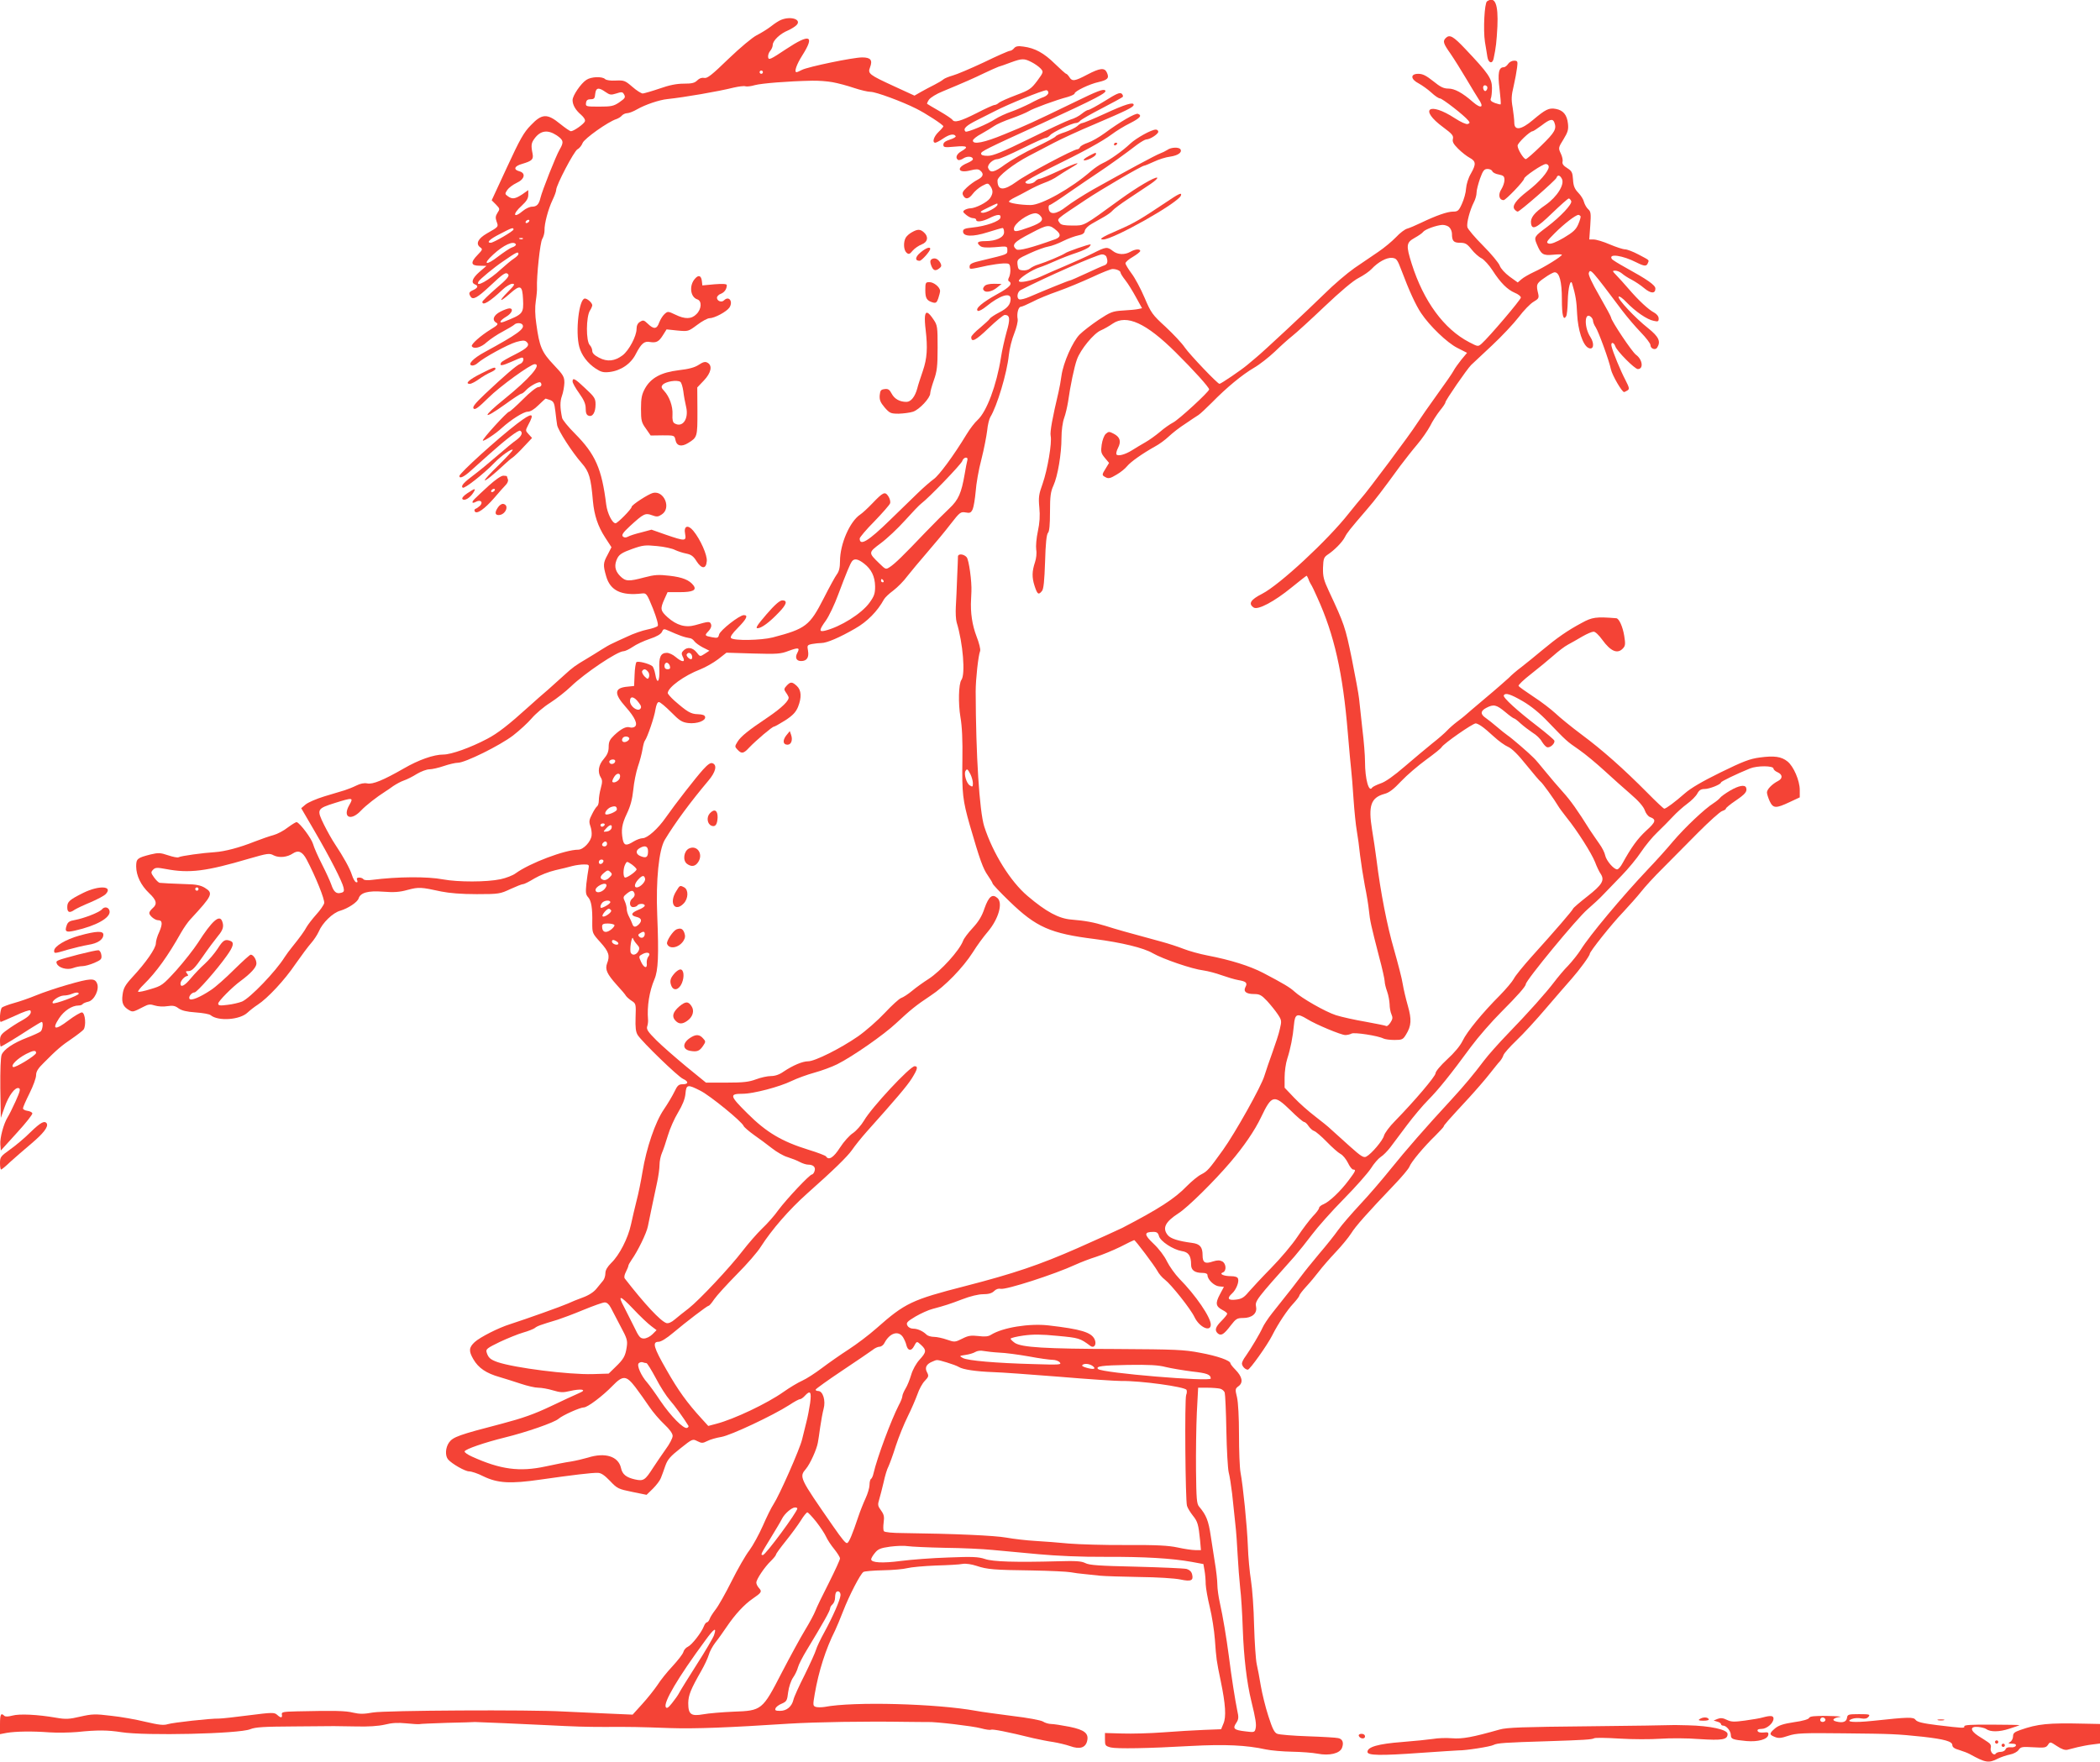 <?xml version="1.0" standalone="no"?>
<!DOCTYPE svg PUBLIC "-//W3C//DTD SVG 20010904//EN"
 "http://www.w3.org/TR/2001/REC-SVG-20010904/DTD/svg10.dtd">
<svg version="1.0" xmlns="http://www.w3.org/2000/svg"
 width="1280pt" height="1074pt" viewBox="0 0 1280 1074"
 preserveAspectRatio="xMidYMid meet">
<g transform="translate(0,1074) scale(0.1,-0.1)"
fill="#f44336" stroke="none">
<path d="M9064 10732 c-16 -10 -24 -175 -13 -247 6 -33 12 -75 15 -92 6 -38
31 -45 38 -10 14 66 18 101 23 195 6 136 -14 187 -63 154z"/>
<path d="M4761 10619 c-13 -5 -41 -23 -62 -40 -22 -17 -61 -41 -87 -54 -27
-14 -99 -74 -172 -144 -101 -98 -129 -120 -147 -116 -15 3 -30 -2 -43 -15 -16
-16 -33 -20 -82 -20 -44 0 -89 -9 -148 -30 -47 -16 -93 -29 -102 -30 -9 0 -38
18 -64 41 -44 38 -50 40 -101 38 -31 -2 -58 2 -65 9 -17 17 -85 15 -114 -5
-33 -21 -84 -96 -84 -123 0 -30 18 -61 52 -90 17 -15 27 -31 23 -40 -6 -16
-68 -60 -85 -60 -6 0 -35 20 -66 45 -78 64 -111 63 -178 -8 -43 -43 -67 -86
-145 -255 l-94 -203 26 -26 c24 -25 25 -27 9 -51 -12 -19 -13 -30 -5 -53 12
-32 13 -31 -59 -72 -54 -31 -70 -63 -42 -84 17 -12 16 -15 -14 -46 -46 -47
-43 -67 11 -67 l42 -1 -43 -37 c-43 -38 -53 -65 -27 -76 22 -8 18 -21 -10 -34
-27 -12 -30 -19 -16 -41 14 -21 41 -6 116 64 85 80 99 89 113 72 8 -10 -10
-31 -74 -85 -46 -40 -84 -77 -84 -82 0 -27 47 2 123 74 21 20 48 36 60 36 18
0 14 -8 -28 -50 -59 -60 -51 -66 13 -10 64 57 76 51 80 -34 4 -87 1 -91 -115
-137 -36 -14 -27 7 12 30 36 21 47 51 20 51 -9 0 -34 -9 -55 -20 -43 -22 -53
-52 -24 -68 13 -7 7 -15 -33 -39 -65 -40 -124 -93 -117 -104 12 -19 56 -8 91
25 21 18 65 48 98 65 33 18 64 36 70 42 12 12 42 12 50 -1 15 -24 -30 -57
-232 -167 -70 -38 -105 -76 -77 -81 9 -2 26 5 37 16 36 32 180 111 233 127 35
10 51 11 61 3 26 -21 11 -39 -66 -78 -44 -22 -83 -44 -86 -50 -14 -23 5 -21
61 4 31 14 60 26 65 26 17 0 9 -31 -10 -38 -22 -8 -97 -73 -215 -184 -62 -59
-78 -80 -69 -89 9 -9 30 7 90 66 68 68 257 205 282 205 45 0 -32 -89 -184
-212 -140 -113 -137 -134 4 -33 49 36 94 65 99 65 5 0 17 9 28 21 20 22 66 49
84 49 5 0 10 -7 10 -15 0 -8 -9 -15 -19 -15 -11 0 -53 -33 -94 -75 -41 -41
-79 -75 -84 -75 -12 0 -167 -170 -160 -176 6 -6 81 44 117 78 54 49 131 98
156 98 16 0 40 14 66 40 23 22 42 40 44 40 1 0 14 -4 28 -9 21 -9 25 -18 31
-68 3 -32 9 -70 11 -85 7 -34 91 -165 150 -232 45 -51 56 -89 68 -231 8 -86
30 -153 74 -221 l39 -60 -23 -45 c-28 -51 -29 -64 -9 -133 25 -87 93 -119 218
-104 27 3 30 -1 67 -92 23 -59 34 -99 29 -106 -5 -6 -34 -16 -64 -22 -30 -6
-85 -25 -122 -43 -38 -17 -79 -36 -93 -43 -14 -6 -43 -23 -65 -37 -22 -14 -62
-39 -89 -55 -68 -40 -86 -53 -136 -99 -24 -22 -69 -62 -99 -89 -31 -26 -83
-72 -116 -102 -127 -115 -192 -165 -255 -198 -102 -54 -220 -96 -268 -96 -58
0 -150 -32 -241 -85 -124 -71 -189 -98 -222 -91 -20 4 -43 -1 -67 -13 -20 -10
-53 -23 -72 -29 -19 -6 -75 -23 -123 -37 -49 -15 -100 -37 -115 -50 l-26 -22
81 -139 c95 -163 169 -308 177 -345 5 -22 2 -28 -16 -32 -28 -8 -44 6 -59 51
-7 20 -32 75 -56 122 -24 47 -49 103 -55 125 -10 34 -76 123 -99 133 -4 2 -28
-13 -54 -32 -25 -20 -65 -41 -88 -47 -23 -6 -75 -24 -116 -40 -90 -36 -181
-60 -241 -64 -69 -4 -209 -23 -221 -31 -6 -4 -35 2 -65 12 -47 16 -59 16 -106
5 -82 -21 -88 -26 -88 -74 1 -56 28 -113 79 -162 46 -43 51 -67 21 -92 -11
-10 -20 -22 -20 -29 0 -16 34 -44 54 -44 26 0 28 -22 7 -71 -12 -24 -21 -56
-21 -70 0 -30 -61 -118 -144 -207 -44 -48 -54 -67 -59 -107 -7 -50 4 -74 45
-96 18 -9 22 -8 86 25 26 14 39 15 66 6 19 -6 52 -8 75 -4 34 5 48 3 69 -13
20 -14 49 -21 104 -25 43 -3 84 -10 92 -17 46 -38 178 -29 225 16 15 14 42 35
62 48 60 39 164 150 230 248 35 50 78 108 95 127 17 19 38 51 47 71 22 53 86
115 131 127 47 14 104 51 112 75 11 35 57 48 149 41 66 -5 100 -3 150 11 68
18 81 17 205 -10 50 -10 122 -16 216 -16 136 0 143 2 205 31 35 16 70 30 77
30 8 0 39 16 70 35 32 19 88 41 127 50 39 9 86 20 106 26 20 5 51 9 69 9 30 0
32 -2 27 -27 -3 -16 -9 -56 -13 -91 -5 -52 -4 -66 11 -82 19 -21 27 -67 25
-157 0 -61 0 -63 50 -118 51 -57 59 -81 40 -129 -13 -36 0 -64 58 -129 28 -30
54 -61 58 -69 5 -7 21 -21 35 -30 25 -16 26 -20 23 -100 -2 -62 1 -89 13 -108
26 -41 246 -254 276 -267 35 -16 35 -33 -2 -33 -24 0 -32 -7 -50 -45 -12 -25
-41 -74 -65 -109 -52 -76 -106 -234 -130 -381 -9 -55 -25 -134 -36 -175 -10
-41 -26 -106 -34 -145 -18 -84 -71 -187 -120 -234 -24 -24 -36 -44 -36 -63 0
-15 -6 -36 -14 -45 -8 -10 -26 -32 -41 -50 -16 -20 -47 -40 -83 -53 -31 -11
-72 -28 -91 -37 -38 -17 -251 -93 -350 -125 -74 -23 -185 -80 -218 -110 -35
-33 -37 -54 -8 -104 31 -54 79 -86 160 -109 33 -10 92 -28 130 -41 39 -13 86
-24 106 -24 19 0 60 -7 89 -16 46 -14 63 -14 105 -4 28 7 60 10 71 8 15 -4 11
-9 -21 -23 -22 -9 -98 -45 -170 -79 -99 -47 -170 -72 -295 -105 -262 -68 -299
-81 -323 -115 -22 -31 -25 -80 -6 -103 23 -27 104 -73 128 -73 15 0 54 -13 87
-30 87 -42 163 -47 349 -20 195 28 313 42 348 41 21 0 41 -14 75 -49 44 -47
52 -50 135 -67 l88 -18 39 38 c21 21 43 50 48 64 6 14 18 48 27 74 14 40 31
59 92 107 74 59 75 59 104 44 26 -13 32 -13 60 1 17 9 55 20 86 25 58 10 313
130 413 194 30 20 59 36 66 36 6 0 19 9 29 20 34 37 42 26 33 -43 -5 -34 -15
-87 -23 -117 -7 -30 -19 -77 -26 -105 -13 -57 -139 -342 -174 -395 -13 -19
-42 -78 -65 -131 -23 -52 -60 -120 -82 -150 -23 -29 -72 -115 -109 -189 -37
-74 -81 -152 -98 -173 -16 -21 -33 -47 -36 -58 -4 -10 -11 -19 -16 -19 -5 0
-14 -11 -19 -25 -15 -38 -72 -112 -97 -124 -12 -5 -25 -20 -28 -33 -4 -13 -34
-51 -66 -86 -32 -34 -74 -86 -92 -115 -19 -28 -61 -81 -93 -116 l-58 -64 -161
7 c-88 4 -205 9 -260 12 -201 12 -1088 7 -1162 -6 -55 -10 -81 -10 -120 -1
-47 12 -116 13 -343 8 -84 -2 -95 -4 -92 -19 4 -22 -6 -23 -29 -2 -17 15 -30
15 -171 -3 -84 -11 -166 -20 -183 -20 -54 1 -279 -24 -312 -34 -25 -8 -54 -5
-135 14 -57 14 -152 31 -211 37 -97 12 -116 11 -187 -5 -68 -16 -90 -17 -147
-7 -115 20 -226 25 -268 13 -26 -7 -43 -7 -49 -1 -20 20 -26 9 -26 -51 l0 -61
42 8 c56 9 152 11 258 3 47 -3 123 -2 170 2 124 13 186 12 270 -1 145 -23 716
-10 785 18 32 13 83 16 265 17 124 1 234 2 245 2 11 0 72 -1 135 -2 76 -2 135
2 175 11 43 11 80 13 130 8 39 -4 75 -6 80 -5 6 2 82 5 170 8 88 2 165 4 170
5 12 0 325 -13 435 -19 175 -9 241 -11 355 -11 156 1 207 0 400 -7 154 -5 355
3 725 27 167 10 463 15 710 11 63 -1 124 -1 135 -1 48 2 275 -25 323 -38 29
-8 57 -12 62 -9 9 5 98 -12 260 -52 36 -8 90 -19 120 -23 30 -5 77 -16 103
-25 58 -21 93 -10 103 30 12 47 -14 69 -107 88 -46 9 -97 17 -112 17 -15 0
-38 7 -50 15 -13 8 -93 23 -187 34 -91 12 -190 25 -220 31 -241 44 -747 58
-924 24 -19 -3 -43 -3 -53 0 -18 6 -19 10 -7 79 24 139 67 274 124 387 9 19
32 73 50 120 36 93 104 225 123 237 7 4 60 9 119 10 59 1 126 7 148 13 23 6
101 13 173 16 73 2 147 6 165 10 20 3 54 -2 84 -12 66 -22 107 -25 339 -28
108 -2 214 -7 235 -11 21 -4 59 -9 84 -11 25 -3 68 -7 95 -10 28 -3 136 -6
240 -8 107 -1 216 -8 249 -15 66 -14 82 -7 72 32 -4 16 -16 27 -33 32 -16 4
-154 10 -308 14 -225 5 -286 9 -310 22 -24 12 -57 14 -165 11 -260 -7 -398 -3
-447 14 -39 13 -76 15 -222 9 -97 -3 -227 -13 -289 -21 -114 -15 -182 -11
-182 10 0 6 10 24 23 39 18 23 34 30 92 38 39 5 87 7 109 3 21 -3 122 -8 225
-10 102 -1 233 -7 291 -13 58 -5 184 -17 280 -26 108 -10 263 -17 407 -16 239
1 406 -9 528 -31 l70 -13 7 -40 c4 -22 7 -59 7 -83 1 -24 12 -87 25 -140 13
-53 27 -142 31 -197 9 -122 9 -125 36 -255 29 -140 34 -217 16 -258 l-14 -34
-104 -4 c-57 -2 -169 -9 -249 -15 -80 -6 -192 -9 -250 -7 l-105 3 0 -39 c0
-37 2 -40 35 -49 36 -9 228 -6 490 9 207 11 337 5 455 -21 33 -7 105 -13 160
-14 55 -1 125 -6 156 -12 72 -14 136 1 149 36 12 32 3 54 -24 59 -11 3 -95 8
-184 11 -90 3 -174 10 -186 15 -18 6 -30 30 -55 108 -18 55 -38 138 -46 184
-7 45 -19 106 -25 133 -6 28 -13 133 -16 235 -2 102 -11 226 -19 275 -8 50
-17 144 -19 210 -5 126 -29 365 -45 450 -5 28 -9 130 -9 227 0 108 -5 198 -12
229 -12 49 -12 53 10 69 29 22 22 57 -20 100 -17 17 -30 34 -30 38 0 18 -81
46 -185 65 -98 19 -152 21 -510 23 -435 1 -577 10 -619 37 -14 10 -26 21 -26
26 0 4 35 13 78 19 59 8 108 8 209 -2 129 -12 136 -14 199 -61 23 -17 40 9 26
40 -20 43 -83 62 -282 85 -118 13 -278 -13 -349 -57 -17 -11 -37 -13 -77 -8
-45 5 -62 3 -99 -16 -44 -22 -47 -22 -93 -6 -26 9 -61 17 -79 17 -17 0 -38 6
-45 13 -22 22 -55 37 -82 37 -15 0 -30 8 -35 19 -9 16 -3 24 49 55 33 19 79
40 103 46 81 22 103 29 182 59 49 19 99 31 127 31 34 0 54 6 67 19 12 12 27
17 40 14 31 -8 331 89 456 147 33 15 90 37 126 48 37 12 103 39 148 61 44 23
82 41 84 41 7 0 124 -156 141 -187 9 -18 30 -42 46 -54 38 -29 157 -178 181
-229 30 -62 99 -93 99 -45 0 44 -92 179 -191 279 -27 28 -61 76 -76 106 -15
32 -49 77 -82 108 -59 56 -59 72 0 72 20 0 28 -6 33 -25 8 -32 86 -83 139 -92
42 -6 57 -29 57 -83 0 -34 23 -50 69 -50 20 0 31 -5 31 -14 0 -26 40 -65 70
-68 l30 -3 -25 -47 c-28 -53 -25 -72 16 -94 16 -8 29 -18 29 -23 0 -5 -16 -25
-35 -44 -38 -38 -43 -58 -21 -77 20 -15 36 -5 78 50 31 40 38 45 75 45 54 0
87 28 79 68 -7 36 -1 44 234 307 26 30 75 91 108 135 33 44 119 141 192 215
73 74 147 158 166 187 18 29 45 60 60 70 15 9 41 36 58 58 17 23 63 84 102
136 39 52 97 121 130 154 62 63 131 148 261 325 43 58 125 152 183 210 99 99
150 157 150 170 0 23 313 403 377 457 31 27 75 67 97 91 23 24 73 75 111 115
39 40 92 104 117 142 26 39 71 94 100 121 29 28 71 70 94 95 22 24 62 60 88
79 26 19 54 47 62 63 11 20 22 27 44 27 29 0 100 28 100 40 0 6 93 51 176 85
44 18 144 18 144 -1 0 -6 11 -16 25 -22 31 -14 32 -38 3 -53 -37 -19 -68 -51
-68 -70 0 -10 8 -34 17 -54 21 -44 38 -44 121 -5 l62 29 0 45 c0 57 -38 145
-75 174 -37 30 -81 36 -169 24 -61 -8 -102 -24 -239 -91 -112 -55 -182 -96
-218 -128 -58 -51 -114 -93 -125 -93 -4 0 -51 44 -104 98 -145 146 -272 259
-400 354 -63 47 -135 106 -160 130 -25 23 -84 69 -132 100 -47 31 -89 61 -92
66 -3 6 31 38 76 73 45 35 105 85 135 111 29 26 69 57 90 68 21 11 61 34 88
50 28 16 58 29 68 29 10 1 32 -20 53 -49 52 -72 94 -89 127 -52 14 15 15 27 7
76 -9 55 -31 105 -48 107 -123 10 -147 7 -212 -29 -86 -46 -149 -90 -239 -165
-41 -34 -98 -81 -128 -104 -30 -22 -64 -52 -76 -65 -13 -12 -76 -68 -142 -123
-65 -55 -123 -104 -129 -110 -6 -5 -27 -22 -46 -36 -20 -15 -47 -39 -60 -53
-14 -15 -54 -50 -90 -78 -36 -29 -111 -92 -167 -140 -66 -57 -119 -95 -148
-104 -25 -9 -47 -20 -51 -25 -20 -34 -44 50 -44 159 0 37 -7 126 -16 197 -8
72 -17 155 -20 185 -3 30 -24 141 -45 247 -39 190 -45 208 -139 409 -32 68
-37 90 -36 142 2 54 5 64 26 79 43 28 91 77 107 108 15 29 27 44 136 171 50
58 92 113 202 264 28 37 74 96 103 130 29 34 64 85 79 113 14 29 41 70 59 93
19 23 34 45 34 51 0 12 131 202 157 228 12 11 69 65 127 119 59 55 132 133
163 173 30 40 71 82 90 93 31 18 34 24 29 48 -14 57 -12 64 38 98 26 19 54 34
62 34 29 0 44 -56 44 -164 0 -99 9 -133 26 -104 5 7 9 50 10 95 2 80 17 137
27 103 20 -67 27 -107 30 -185 5 -97 34 -187 67 -205 33 -18 41 23 14 65 -39
59 -37 156 2 124 8 -6 14 -18 14 -26 0 -7 7 -25 16 -38 18 -28 82 -203 93
-257 8 -36 67 -138 80 -138 3 0 13 5 21 10 13 8 11 17 -12 62 -31 59 -77 171
-85 206 -7 28 13 29 23 0 9 -28 118 -138 137 -138 36 0 29 58 -11 87 -25 18
-152 209 -152 227 0 5 -32 64 -71 132 -45 78 -69 129 -65 140 10 27 12 26 205
-231 29 -38 79 -97 112 -131 32 -33 59 -68 59 -78 0 -22 30 -33 41 -15 23 37
10 66 -55 118 -81 64 -188 179 -180 192 3 6 25 -9 48 -34 54 -56 126 -106 166
-113 26 -6 30 -4 30 14 0 13 -11 27 -27 36 -35 18 -96 75 -157 146 -26 30 -59
67 -74 82 -25 26 -26 28 -6 28 11 0 29 -8 40 -17 11 -10 37 -27 59 -38 21 -11
56 -34 77 -52 41 -34 68 -34 68 -2 0 21 -51 56 -182 128 -43 24 -81 47 -84 53
-21 34 67 21 151 -22 48 -24 61 -25 69 -4 8 20 14 15 -58 53 -32 17 -69 31
-81 31 -13 0 -55 14 -93 30 -39 17 -83 30 -98 30 l-27 0 6 84 c5 74 4 86 -13
101 -10 9 -21 29 -25 43 -3 15 -19 41 -35 57 -22 23 -30 41 -32 80 -3 44 -7
52 -35 70 -23 14 -32 26 -29 39 3 10 -2 33 -11 51 -15 32 -15 35 17 86 27 44
31 60 27 96 -6 53 -29 81 -74 89 -42 8 -63 -3 -140 -68 -71 -60 -113 -66 -113
-16 0 17 -5 59 -10 92 -9 49 -8 74 6 131 9 39 18 89 21 113 5 39 3 42 -19 42
-13 0 -29 -9 -36 -20 -7 -11 -19 -20 -27 -20 -30 0 -37 -37 -25 -132 6 -50 9
-92 7 -94 -2 -2 -18 2 -35 8 -24 9 -30 17 -25 28 4 8 7 38 7 65 -1 57 -20 86
-164 238 -72 76 -94 89 -118 65 -19 -19 -15 -33 29 -95 22 -32 65 -101 96
-153 31 -52 64 -107 74 -122 37 -53 18 -64 -33 -20 -65 57 -112 82 -150 82
-29 0 -49 10 -92 45 -43 34 -64 45 -91 45 -50 0 -48 -33 3 -59 20 -11 54 -35
76 -55 21 -20 45 -36 53 -36 14 0 146 -102 172 -134 11 -13 11 -17 -3 -22 -9
-3 -41 11 -78 35 -159 104 -221 55 -71 -55 54 -40 63 -51 59 -70 -5 -18 3 -32
32 -61 21 -21 53 -46 70 -55 39 -21 40 -39 7 -97 -15 -25 -27 -64 -29 -90 -1
-25 -13 -67 -25 -93 -19 -43 -26 -48 -54 -48 -35 0 -103 -24 -195 -68 -33 -16
-71 -32 -85 -36 -13 -3 -44 -26 -68 -52 -24 -25 -73 -66 -109 -90 -36 -25
-101 -69 -144 -98 -43 -30 -127 -101 -185 -159 -103 -101 -373 -353 -414 -386
-11 -9 -36 -30 -56 -47 -37 -31 -159 -114 -168 -114 -12 0 -181 178 -211 221
-17 26 -70 82 -117 126 -81 74 -89 85 -129 179 -23 54 -59 121 -79 147 -20 27
-37 55 -37 62 0 7 20 25 45 39 25 15 45 31 45 36 0 14 -31 12 -60 -5 -35 -20
-78 -18 -107 5 -34 27 -42 26 -121 -14 -37 -19 -113 -53 -167 -76 -55 -23
-123 -53 -151 -66 -60 -27 -134 -42 -134 -26 0 15 80 67 126 82 22 7 66 25 99
40 33 15 90 37 127 49 36 12 72 29 78 37 7 8 10 14 6 14 -14 0 -142 -44 -154
-54 -17 -12 -116 -54 -162 -68 -19 -5 -42 -17 -52 -25 -9 -8 -29 -13 -45 -11
-24 2 -28 8 -31 35 -3 32 -1 34 75 69 43 20 94 38 113 41 19 3 60 18 91 34 30
15 72 30 92 34 26 5 37 13 39 28 2 12 20 30 43 43 22 13 56 32 76 43 19 11 42
27 50 37 8 10 52 43 98 73 46 31 106 71 135 90 28 19 45 36 39 38 -15 5 -122
-58 -223 -131 -231 -168 -218 -161 -293 -161 -49 0 -70 4 -77 15 -18 28 -33
15 156 141 97 65 344 209 358 209 4 0 31 11 59 24 29 14 73 28 99 31 48 7 75
26 63 45 -9 14 -57 13 -80 -4 -11 -7 -31 -17 -45 -22 -25 -9 -196 -101 -407
-219 -61 -35 -135 -82 -164 -105 -59 -47 -102 -52 -107 -12 -2 12 1 22 6 22 5
0 59 35 120 78 61 42 137 94 169 115 64 42 178 124 244 175 23 17 49 32 56 32
23 0 73 33 73 47 0 7 -7 13 -15 13 -27 0 -118 -51 -155 -85 -46 -44 -126 -101
-169 -120 -18 -8 -50 -30 -71 -48 -120 -105 -302 -207 -368 -207 -60 0 -132
12 -132 21 0 5 15 15 33 24 17 8 55 28 84 44 28 16 73 37 100 47 26 9 62 27
78 39 17 11 52 34 78 49 81 46 47 39 -66 -14 -58 -27 -112 -50 -120 -50 -8 0
-20 -7 -27 -15 -14 -17 -60 -21 -60 -5 0 6 66 43 148 84 210 103 320 164 377
206 28 21 78 52 113 69 61 31 75 47 48 57 -15 6 -110 -49 -203 -118 -33 -24
-78 -50 -102 -58 -24 -8 -45 -20 -48 -27 -3 -7 -10 -13 -16 -13 -23 0 -313
-154 -370 -197 -80 -58 -117 -56 -117 7 0 25 98 101 190 149 41 21 111 58 155
81 44 23 154 74 245 112 199 85 240 105 240 119 0 19 -50 4 -178 -55 -68 -31
-128 -56 -134 -56 -7 0 -21 -8 -32 -19 -12 -10 -45 -26 -73 -36 -29 -9 -56
-21 -59 -27 -4 -6 -59 -35 -123 -66 -64 -30 -146 -77 -184 -104 -67 -50 -91
-55 -104 -22 -7 20 29 54 58 54 10 0 77 29 150 65 72 36 137 65 144 65 7 0 18
7 26 16 14 18 134 74 157 74 8 0 20 6 26 14 6 7 65 41 131 75 66 34 124 66
128 70 4 4 1 13 -6 20 -12 9 -32 0 -102 -44 -49 -30 -94 -55 -101 -55 -7 0
-25 -11 -41 -24 -15 -13 -46 -29 -68 -35 -22 -7 -135 -60 -251 -117 -165 -81
-221 -104 -253 -104 -28 0 -41 4 -41 14 0 13 29 28 365 181 339 156 407 191
391 204 -11 10 -48 -4 -183 -70 -264 -128 -300 -144 -432 -198 -123 -51 -191
-64 -191 -38 0 8 24 27 53 42 28 16 63 37 77 47 14 10 61 31 105 46 45 16 92
36 105 44 27 17 168 69 238 87 23 7 42 16 42 21 0 14 91 58 147 70 55 13 65
24 50 57 -14 32 -42 29 -120 -12 -76 -40 -92 -43 -109 -15 -7 11 -16 20 -19
20 -4 0 -35 28 -69 61 -67 66 -122 96 -192 105 -33 5 -47 2 -57 -10 -7 -9 -19
-16 -26 -16 -7 0 -78 -31 -158 -70 -81 -38 -166 -74 -189 -80 -24 -7 -50 -17
-58 -24 -8 -7 -33 -22 -55 -33 -22 -11 -58 -30 -81 -43 l-40 -23 -124 57
c-152 70 -162 77 -147 115 17 45 4 61 -48 61 -55 0 -330 -57 -367 -76 -15 -8
-29 -14 -33 -14 -16 0 0 47 35 102 78 123 47 135 -98 39 -96 -64 -107 -69
-110 -50 -2 11 4 29 12 38 9 10 16 27 16 37 0 26 45 69 92 88 20 9 43 23 52
32 35 34 -31 58 -93 33z m1527 -258 c20 -10 45 -28 55 -39 18 -20 18 -22 -21
-75 -37 -49 -47 -56 -129 -87 -48 -18 -95 -39 -104 -46 -8 -8 -21 -14 -27 -14
-7 0 -56 -22 -110 -50 -97 -49 -135 -60 -147 -40 -3 5 -38 29 -78 52 -40 23
-74 43 -76 45 -2 1 3 13 11 25 9 13 46 36 84 51 130 54 189 80 255 112 36 17
74 34 85 38 10 3 44 14 74 26 69 25 82 26 128 2z m-1638 -61 c0 -5 -4 -10 -10
-10 -5 0 -10 5 -10 10 0 6 5 10 10 10 6 0 10 -4 10 -10z m424 -61 c34 -6 93
-22 131 -35 39 -13 85 -24 102 -24 32 0 192 -59 277 -102 57 -28 166 -99 166
-108 0 -3 -13 -19 -30 -35 -29 -28 -40 -65 -19 -65 5 0 27 11 47 25 38 26 67
32 77 15 3 -5 -13 -14 -35 -21 -28 -9 -40 -18 -40 -31 0 -16 6 -18 70 -12 76
7 87 -1 40 -28 -30 -17 -39 -41 -20 -53 5 -3 20 1 33 10 24 15 57 12 57 -6 0
-5 -15 -15 -34 -23 -70 -29 -57 -64 18 -45 36 9 49 9 61 -1 24 -20 18 -38 -17
-56 -18 -9 -47 -30 -65 -47 -26 -24 -30 -34 -22 -49 14 -26 34 -22 58 10 11
15 36 37 56 48 36 19 37 19 51 0 18 -26 18 -46 -2 -75 -18 -25 -87 -60 -119
-61 -11 0 -27 -5 -35 -10 -13 -9 -12 -13 9 -30 13 -11 32 -20 42 -20 10 0 19
-4 19 -10 0 -16 38 -11 80 10 49 25 73 26 68 3 -4 -22 -90 -52 -170 -60 -47
-5 -58 -9 -58 -24 0 -32 59 -34 150 -5 45 14 85 26 91 26 5 0 9 -11 9 -26 0
-31 -48 -54 -115 -54 -47 0 -56 -9 -30 -30 11 -9 37 -11 90 -7 75 7 75 7 75
-18 0 -26 6 -24 -152 -62 -63 -14 -78 -22 -78 -37 0 -20 -5 -20 110 5 30 6 73
12 95 13 38 1 40 -1 43 -31 2 -18 -2 -41 -7 -52 -7 -13 -8 -22 -1 -26 24 -15
4 -37 -73 -79 -89 -49 -136 -89 -117 -101 6 -4 30 9 53 28 81 66 147 87 147
46 0 -35 -19 -58 -70 -84 -27 -14 -53 -31 -57 -38 -4 -7 -32 -32 -60 -56 -29
-23 -53 -49 -53 -56 0 -35 27 -21 105 54 47 45 91 81 99 81 32 0 35 -24 11
-105 -12 -44 -28 -114 -34 -155 -27 -170 -87 -329 -142 -380 -17 -15 -47 -54
-67 -87 -80 -132 -169 -252 -201 -274 -18 -13 -61 -50 -96 -84 -34 -33 -111
-108 -171 -166 -131 -128 -184 -160 -184 -112 0 7 40 55 90 105 49 51 92 100
95 109 4 10 -1 29 -10 43 -21 32 -32 26 -99 -44 -27 -28 -59 -58 -73 -67 -63
-42 -123 -179 -123 -284 0 -39 -6 -63 -19 -80 -10 -13 -46 -79 -80 -146 -86
-168 -109 -186 -311 -239 -71 -18 -237 -21 -254 -4 -7 7 7 28 42 63 53 54 64
77 36 77 -27 0 -144 -92 -151 -118 -5 -21 -9 -23 -42 -17 -47 9 -48 11 -22 38
14 15 19 30 15 41 -7 19 -13 19 -96 -5 -60 -17 -114 -1 -169 48 -44 40 -46 51
-19 111 l19 42 74 0 c80 0 105 12 84 41 -25 33 -67 50 -146 59 -68 8 -92 6
-153 -10 -98 -26 -115 -25 -149 9 -32 33 -37 67 -15 110 12 22 32 34 88 54 67
24 81 25 153 18 44 -4 94 -15 110 -24 17 -8 48 -18 69 -22 29 -6 43 -16 62
-47 31 -48 58 -48 62 1 4 36 -39 133 -82 185 -33 40 -60 30 -50 -19 8 -45 0
-45 -117 -5 l-88 31 -63 -17 c-34 -8 -71 -20 -81 -26 -13 -7 -23 -6 -31 2 -8
9 2 24 43 62 84 77 94 82 135 67 29 -11 38 -10 60 5 59 38 14 147 -54 131 -28
-7 -130 -73 -130 -85 0 -13 -86 -100 -98 -100 -20 0 -50 60 -57 114 -27 219
-66 307 -191 433 -41 41 -76 84 -78 96 -13 63 -13 99 -1 133 8 22 14 57 15 80
0 37 -6 48 -65 110 -73 77 -87 110 -106 249 -8 53 -9 103 -3 141 5 33 8 68 7
79 -3 68 19 278 32 298 8 13 14 36 14 52 -2 40 23 132 49 186 12 25 22 52 22
61 0 29 109 237 130 248 12 6 26 24 31 38 10 27 157 131 206 146 11 4 27 13
33 21 7 8 22 15 33 15 11 0 39 11 61 24 49 28 134 57 184 62 104 11 308 46
404 70 31 7 63 11 71 8 8 -3 35 0 58 7 41 11 200 24 348 27 36 1 92 -3 125 -9z
m3989 -25 c9 -9 -4 -35 -14 -28 -5 3 -9 12 -9 20 0 14 12 19 23 8z m-5372 -35
c26 -18 33 -19 65 -9 30 10 38 10 45 -1 14 -22 11 -27 -28 -54 -33 -22 -48
-25 -121 -25 -81 0 -83 1 -80 23 2 16 10 22 28 22 21 0 26 5 28 33 4 38 21 41
63 11z m2699 -4 c0 -9 -12 -20 -27 -26 -16 -5 -54 -23 -85 -40 -32 -16 -83
-39 -115 -50 -32 -11 -75 -31 -97 -45 -45 -30 -173 -84 -181 -76 -17 17 3 36
73 71 42 21 91 46 107 54 81 42 288 126 313 127 6 0 12 -7 12 -15z m3084 -181
c15 -40 4 -60 -79 -141 -47 -46 -89 -83 -95 -83 -13 0 -50 60 -50 82 0 16 75
88 92 88 4 0 28 16 54 35 50 39 69 43 78 19z m-6081 -79 c42 -29 45 -41 18
-87 -22 -37 -107 -252 -117 -295 -9 -39 -23 -53 -51 -53 -14 0 -38 -11 -55
-25 -59 -50 -67 -22 -8 31 29 27 40 44 40 66 l0 29 -37 -26 c-43 -28 -61 -31
-88 -11 -18 13 -18 15 -3 38 9 13 34 32 57 43 49 22 58 60 16 71 -38 10 -30
32 18 45 60 18 70 27 63 63 -10 49 -8 64 11 90 37 51 81 57 136 21z m6047
-192 c0 -27 -59 -95 -129 -148 -71 -55 -97 -91 -79 -112 6 -7 14 -13 19 -13
12 0 230 190 236 206 7 20 21 17 33 -6 18 -34 -28 -109 -99 -159 -70 -48 -94
-79 -89 -113 6 -43 34 -29 128 62 51 49 97 90 102 90 5 0 11 -7 15 -16 7 -18
-64 -94 -147 -157 -79 -59 -81 -62 -63 -105 26 -63 38 -71 99 -65 30 3 54 3
54 0 0 -10 -110 -78 -170 -105 -30 -14 -65 -34 -77 -45 l-22 -19 -50 36 c-28
21 -54 49 -60 67 -6 16 -51 71 -101 121 -50 50 -93 101 -96 113 -6 25 15 104
40 153 9 17 16 43 16 58 0 15 10 53 21 85 18 50 26 59 46 59 13 0 26 -6 29
-14 3 -8 21 -17 40 -20 29 -6 34 -11 34 -34 0 -15 -9 -40 -19 -56 -21 -32 -14
-66 14 -66 13 0 125 117 125 131 0 13 112 89 132 89 10 0 18 -7 18 -17z
m-3360 -230 c0 -16 -72 -54 -93 -50 -18 3 -11 9 33 30 62 30 60 30 60 20z
m258 -65 c28 -28 13 -45 -60 -72 -84 -30 -98 -32 -98 -11 0 32 85 93 131 95 8
0 20 -5 27 -12z m3296 -6 c2 -4 -4 -26 -14 -49 -14 -33 -32 -49 -89 -83 -48
-28 -78 -39 -91 -35 -18 6 -14 13 37 64 56 56 127 111 144 111 4 0 10 -4 13
-8z m-6409 -32 c-3 -5 -11 -10 -16 -10 -6 0 -7 5 -4 10 3 6 11 10 16 10 6 0 7
-4 4 -10z m3218 -58 c24 -22 21 -38 -10 -50 -147 -53 -225 -73 -238 -62 -32
26 -15 45 86 97 106 56 114 57 162 15z m2391 22 c9 -8 16 -26 16 -39 0 -44 10
-55 49 -55 32 0 43 -6 70 -40 17 -22 45 -47 62 -55 16 -9 46 -42 66 -73 48
-75 91 -118 136 -137 20 -8 37 -21 37 -29 0 -13 -194 -241 -239 -281 -22 -19
-22 -19 -76 9 -154 80 -278 250 -350 477 -36 114 -34 130 18 159 23 13 47 29
52 37 12 15 81 40 117 42 15 0 34 -6 42 -15z m-5704 -13 c0 -10 -122 -81 -139
-81 -29 0 -5 23 57 54 72 38 82 41 82 27z m57 -57 c-3 -3 -12 -4 -19 -1 -8 3
-5 6 6 6 11 1 17 -2 13 -5z m-43 -33 c3 -5 -6 -14 -22 -19 -15 -5 -53 -31 -86
-56 -74 -58 -97 -49 -30 12 64 59 124 86 138 63z m16 -60 c0 -5 -12 -17 -27
-27 -16 -10 -50 -39 -78 -64 -74 -69 -161 -117 -138 -76 8 14 95 86 147 121
85 59 96 64 96 46z m3584 -17 c10 -27 7 -44 -11 -51 -10 -3 -60 -25 -111 -49
-52 -24 -97 -44 -101 -44 -7 0 -152 -59 -245 -99 -27 -12 -56 -19 -63 -16 -18
6 -13 45 7 56 153 79 467 217 496 218 12 1 25 -6 28 -15z m1799 -84 c45 -120
86 -210 119 -259 52 -78 159 -181 221 -212 l59 -30 -35 -42 c-18 -23 -40 -53
-47 -67 -7 -14 -52 -79 -100 -145 -48 -66 -103 -146 -124 -178 -38 -61 -304
-417 -337 -452 -10 -11 -45 -54 -78 -95 -128 -163 -421 -435 -528 -490 -71
-36 -86 -61 -51 -84 26 -16 126 37 231 123 48 39 89 71 91 71 2 0 6 -8 10 -17
3 -10 10 -25 15 -33 6 -8 24 -45 40 -82 104 -228 156 -461 186 -823 9 -104 18
-208 21 -230 3 -22 9 -101 14 -175 5 -74 14 -162 20 -195 6 -33 15 -100 20
-149 6 -48 19 -132 29 -185 11 -53 22 -121 25 -152 6 -61 13 -92 62 -282 19
-70 34 -138 34 -150 0 -12 7 -40 15 -62 8 -22 14 -57 15 -77 0 -20 5 -48 11
-61 9 -20 8 -30 -6 -51 -9 -14 -21 -24 -25 -21 -5 3 -61 14 -126 26 -65 11
-146 29 -181 40 -65 21 -210 104 -253 144 -27 25 -67 49 -191 114 -81 42 -198
79 -339 106 -47 9 -112 27 -145 40 -33 13 -94 33 -135 44 -217 59 -271 74
-340 96 -75 23 -125 32 -210 39 -76 6 -153 47 -267 144 -104 88 -211 260 -264
424 -29 93 -51 434 -52 823 0 75 16 219 27 246 4 9 -6 49 -22 90 -26 68 -38
144 -33 227 0 12 2 32 2 45 3 61 -15 194 -29 210 -17 20 -52 23 -53 5 0 -7 -2
-65 -5 -128 -2 -63 -6 -144 -8 -179 -2 -35 0 -78 5 -95 39 -127 54 -317 29
-351 -17 -23 -20 -144 -6 -226 10 -57 14 -142 12 -264 -3 -201 2 -244 45 -395
62 -214 81 -266 110 -307 16 -23 29 -45 29 -49 0 -5 46 -54 103 -109 163 -158
249 -196 522 -230 160 -21 295 -53 351 -86 63 -36 241 -97 309 -105 28 -4 77
-17 110 -29 34 -12 80 -26 103 -30 48 -8 57 -17 43 -43 -14 -27 5 -42 53 -42
33 0 45 -6 79 -42 22 -24 51 -60 65 -81 24 -36 25 -41 13 -90 -6 -29 -27 -92
-45 -142 -18 -49 -40 -114 -49 -143 -18 -63 -179 -350 -253 -453 -85 -118 -94
-129 -133 -149 -20 -10 -58 -42 -86 -70 -75 -78 -172 -140 -395 -256 -25 -12
-147 -68 -272 -123 -232 -102 -388 -155 -687 -232 -323 -83 -364 -102 -539
-257 -45 -40 -122 -98 -170 -129 -48 -31 -121 -82 -162 -113 -41 -31 -95 -66
-120 -77 -25 -11 -77 -42 -115 -69 -99 -70 -301 -166 -409 -194 l-49 -13 -41
45 c-88 96 -144 174 -213 296 -79 137 -89 172 -49 172 15 0 49 21 88 54 81 68
209 166 218 166 4 0 19 18 33 39 15 22 77 90 138 152 61 61 127 137 146 168
68 106 173 227 284 326 158 140 244 224 272 264 17 25 57 75 89 111 180 201
247 280 276 326 35 56 39 74 17 74 -28 0 -263 -252 -309 -332 -16 -27 -46 -61
-66 -75 -21 -13 -57 -53 -80 -89 -39 -61 -69 -80 -85 -54 -3 5 -52 24 -108 41
-161 50 -255 105 -371 221 -109 108 -112 120 -30 120 66 0 225 42 299 78 33
16 96 39 140 51 44 12 106 35 138 51 94 47 286 181 359 250 87 81 121 109 210
168 89 58 198 171 258 265 24 39 65 95 91 125 65 77 93 174 59 205 -31 28 -53
11 -79 -62 -16 -49 -37 -82 -72 -120 -27 -29 -54 -64 -59 -79 -23 -60 -136
-184 -210 -232 -30 -19 -75 -51 -100 -72 -25 -21 -55 -40 -67 -44 -12 -4 -57
-45 -100 -91 -43 -46 -116 -110 -163 -143 -107 -74 -263 -152 -304 -152 -35 0
-93 -25 -150 -63 -25 -18 -52 -27 -77 -27 -21 0 -62 -9 -91 -20 -43 -16 -77
-20 -179 -20 l-126 0 -119 97 c-65 54 -148 126 -183 161 -52 52 -62 67 -56 85
4 12 6 30 5 40 -7 82 8 174 39 247 23 54 27 144 17 390 -9 214 10 399 46 460
62 103 158 233 266 361 44 52 55 95 25 106 -12 5 -29 -7 -58 -39 -45 -50 -169
-209 -227 -292 -47 -68 -112 -126 -141 -126 -12 0 -37 -9 -55 -20 -45 -28 -58
-25 -66 11 -11 59 -6 94 25 159 22 46 33 88 39 145 4 44 17 108 28 141 12 34
24 81 28 105 4 24 10 49 15 54 15 20 58 145 64 189 5 29 12 46 21 46 8 0 41
-28 74 -61 52 -53 67 -62 105 -67 53 -6 107 14 103 37 -2 11 -15 16 -45 17
-43 1 -65 15 -144 84 -21 19 -39 40 -39 45 2 35 99 106 200 145 30 12 78 39
107 61 l51 40 163 -5 c145 -4 167 -3 216 16 60 22 70 20 53 -12 -16 -29 -6
-50 23 -50 35 0 49 22 42 63 -6 32 -5 35 25 41 18 3 43 6 57 6 32 0 110 33
205 88 73 41 137 106 176 178 6 11 31 35 57 54 25 19 64 58 85 87 22 28 77 94
122 146 46 53 110 130 142 172 56 72 61 76 91 71 27 -5 33 -3 44 20 6 15 14
63 18 108 3 45 18 133 35 196 16 63 31 142 35 175 3 33 12 70 19 82 41 66 102
269 113 378 4 39 19 98 33 132 14 35 23 73 21 87 -7 34 4 76 20 76 6 0 38 14
70 30 31 17 102 46 157 65 54 19 147 58 206 85 59 28 115 50 125 50 25 0 49
-11 49 -22 0 -5 13 -26 29 -46 16 -20 45 -67 65 -104 l37 -67 -23 -5 c-13 -3
-54 -7 -93 -9 -64 -4 -76 -9 -149 -57 -43 -29 -95 -69 -115 -89 -43 -43 -100
-172 -111 -251 -4 -30 -12 -75 -18 -100 -37 -156 -53 -243 -48 -267 9 -41 -19
-206 -49 -292 -23 -63 -26 -83 -20 -145 5 -49 2 -94 -9 -145 -9 -41 -13 -91
-10 -112 4 -21 0 -54 -7 -75 -19 -57 -20 -93 -3 -146 17 -52 24 -57 45 -31 10
11 15 62 19 179 3 111 9 167 18 176 8 8 12 49 12 128 0 95 4 123 21 160 26 57
49 192 49 291 0 45 7 95 16 120 9 24 19 69 24 99 14 100 38 214 54 258 22 62
103 160 146 178 19 8 52 27 72 41 85 58 204 4 385 -176 106 -105 203 -212 203
-225 0 -14 -188 -187 -220 -202 -19 -10 -55 -35 -80 -57 -25 -21 -65 -50 -90
-64 -25 -14 -61 -36 -80 -48 -43 -27 -87 -38 -95 -25 -3 5 1 23 10 40 20 39
12 66 -27 86 -27 14 -31 14 -48 -1 -10 -9 -21 -38 -25 -66 -6 -43 -4 -52 19
-80 l26 -31 -20 -33 c-25 -40 -25 -42 0 -55 16 -9 29 -6 65 16 25 14 54 38 65
52 21 26 93 77 170 120 25 13 63 41 85 62 22 21 66 55 99 76 32 22 68 46 81
54 12 8 48 42 81 75 91 93 186 171 256 212 35 20 92 65 128 99 36 35 84 78
107 96 23 18 112 99 197 180 97 92 175 158 208 174 29 15 64 39 78 54 40 43
92 71 125 68 27 -3 32 -9 58 -78z m-2647 -1157 c-3 -10 -10 -47 -16 -83 -20
-116 -38 -157 -92 -208 -28 -26 -94 -92 -147 -147 -138 -145 -186 -191 -216
-211 -26 -17 -26 -17 -66 22 -67 65 -67 65 9 122 38 28 104 90 148 139 43 48
88 95 99 103 45 33 243 239 250 259 8 26 39 29 31 4z m-629 -629 c44 -34 66
-78 67 -139 0 -43 -5 -59 -34 -99 -48 -67 -178 -148 -272 -171 -37 -9 -36 4 6
62 19 27 53 98 75 158 51 136 72 186 84 203 14 19 37 15 74 -14z m118 -104 c3
-5 1 -10 -4 -10 -6 0 -11 5 -11 10 0 6 2 10 4 10 3 0 8 -4 11 -10z m-1235
-336 c19 -7 43 -13 52 -14 9 0 23 -8 30 -19 7 -10 31 -27 52 -38 l40 -20 -29
-19 c-28 -18 -28 -18 -49 9 -24 30 -57 35 -80 11 -12 -11 -13 -20 -6 -34 21
-39 1 -41 -42 -5 -16 14 -40 25 -53 25 -38 0 -50 -25 -46 -101 3 -76 -14 -96
-25 -29 -4 22 -12 44 -18 49 -21 16 -88 33 -97 24 -4 -4 -10 -39 -11 -77 l-3
-68 -39 -4 c-82 -7 -86 -41 -12 -124 57 -64 76 -107 54 -121 -7 -5 -21 -6 -30
-3 -22 7 -54 -10 -95 -49 -26 -25 -33 -39 -33 -70 0 -29 -8 -48 -30 -74 -32
-36 -39 -79 -18 -113 10 -15 10 -29 0 -65 -7 -25 -12 -58 -12 -75 0 -16 -5
-32 -10 -35 -6 -4 -20 -25 -31 -48 -18 -34 -20 -46 -11 -72 6 -16 10 -42 8
-58 -4 -38 -50 -87 -82 -87 -79 0 -294 -81 -381 -144 -17 -13 -59 -29 -92 -36
-84 -18 -260 -18 -351 -1 -94 18 -276 17 -432 -3 -28 -4 -49 -2 -53 4 -3 5
-15 10 -25 10 -14 0 -18 -5 -13 -16 4 -11 2 -15 -7 -12 -7 2 -18 22 -25 44
-12 39 -52 111 -104 189 -15 22 -45 75 -66 117 -46 94 -44 98 67 133 109 34
114 34 87 -13 -43 -75 9 -100 71 -34 30 32 97 84 149 117 9 6 31 20 48 33 18
12 47 28 65 34 18 6 54 24 79 40 25 15 60 28 76 28 16 0 56 9 88 20 32 11 71
20 86 20 44 0 256 105 336 166 40 31 91 78 114 105 23 27 73 70 113 95 39 25
96 70 126 99 84 81 283 215 321 215 9 0 34 12 55 26 21 15 68 37 104 49 43 14
68 29 75 43 9 20 11 20 45 5 19 -9 51 -22 70 -29z m67 -119 c3 -9 3 -19 -1
-22 -8 -9 -37 18 -30 28 8 14 24 11 31 -6z m-134 -65 c4 -15 0 -20 -14 -20
-12 0 -19 7 -19 20 0 11 6 20 14 20 7 0 16 -9 19 -20z m-133 -35 c7 -8 9 -22
6 -32 -6 -15 -9 -15 -28 4 -11 12 -17 26 -14 32 10 15 21 14 36 -4z m5332
-180 c51 -30 104 -73 155 -127 112 -116 111 -116 188 -169 39 -27 108 -85 155
-128 47 -43 118 -107 159 -142 49 -42 78 -76 86 -98 6 -19 21 -38 32 -42 40
-15 36 -30 -23 -83 -53 -49 -91 -102 -144 -198 -11 -21 -26 -38 -33 -38 -21 0
-66 53 -73 85 -3 17 -19 48 -35 70 -16 22 -41 60 -57 83 -77 123 -119 182
-166 234 -28 31 -76 87 -106 124 -30 37 -62 75 -71 83 -31 32 -137 123 -160
138 -13 9 -43 33 -65 52 -23 20 -54 44 -68 54 -34 23 -33 43 4 62 44 23 61 19
114 -25 26 -22 51 -40 55 -40 4 0 22 -14 40 -31 19 -17 52 -42 73 -56 22 -13
47 -37 56 -54 10 -16 23 -31 31 -34 18 -7 51 23 45 40 -3 7 -49 46 -102 87
-124 95 -214 177 -206 189 10 17 40 8 116 -36z m-5389 -8 c16 -20 18 -30 9
-39 -17 -17 -62 16 -62 48 0 33 25 29 53 -9z m5137 -144 c14 -9 48 -38 76 -64
28 -26 67 -54 86 -62 23 -10 61 -47 111 -110 43 -53 82 -99 87 -102 10 -6 85
-110 107 -148 6 -11 30 -43 52 -71 64 -79 151 -216 173 -271 10 -27 26 -61 35
-73 25 -39 8 -66 -81 -136 -46 -36 -86 -70 -88 -76 -3 -10 -104 -128 -254
-294 -50 -56 -99 -116 -107 -133 -9 -17 -47 -62 -84 -100 -106 -106 -202 -223
-228 -278 -15 -31 -51 -74 -95 -114 -40 -37 -70 -73 -70 -84 0 -18 -126 -167
-248 -292 -33 -33 -62 -73 -66 -88 -7 -29 -76 -111 -108 -128 -16 -9 -33 2
-101 63 -45 40 -95 85 -112 101 -16 16 -61 52 -100 82 -38 29 -96 80 -127 113
l-58 61 0 63 c0 35 7 86 16 113 20 62 34 132 41 208 6 66 19 72 81 34 53 -33
207 -97 232 -97 12 0 29 4 38 9 17 9 161 -13 194 -30 10 -5 40 -9 68 -9 46 0
52 3 70 33 33 53 35 92 11 176 -12 42 -26 101 -31 132 -4 30 -29 125 -53 210
-42 144 -82 348 -107 549 -6 47 -18 129 -27 182 -24 147 -7 195 75 218 29 7
57 29 103 78 35 37 103 95 151 130 48 35 91 69 95 77 13 22 189 145 208 145 6
0 22 -8 35 -17z m-5195 -72 c3 -6 -3 -15 -14 -21 -21 -11 -37 2 -26 20 8 13
32 13 40 1z m-85 -140 c0 -14 -18 -23 -30 -16 -6 4 -8 11 -5 16 8 12 35 12 35
0z m2165 -81 c8 -16 15 -41 15 -55 0 -22 -2 -24 -19 -13 -20 12 -37 70 -26 88
9 15 13 13 30 -20z m-2138 -25 c-7 -17 -34 -31 -44 -22 -3 4 2 18 12 33 18 28
43 20 32 -11z m-17 -190 c0 -13 -59 -37 -69 -29 -9 8 11 35 31 43 27 10 38 6
38 -14z m-75 -95 c-3 -5 -10 -10 -16 -10 -5 0 -9 5 -9 10 0 6 7 10 16 10 8 0
12 -4 9 -10z m43 -17 c-2 -10 -14 -20 -28 -22 -25 -3 -25 -3 -6 18 23 26 39
27 34 4z m-28 -98 c0 -8 -7 -15 -15 -15 -16 0 -20 12 -8 23 11 12 23 8 23 -8z
m250 -44 c0 -37 -11 -44 -44 -31 -30 11 -34 34 -8 49 33 20 52 13 52 -18z
m-2081 -51 c53 -100 112 -245 107 -266 -3 -12 -25 -44 -49 -70 -24 -27 -50
-61 -58 -75 -14 -26 -39 -61 -89 -123 -14 -17 -34 -44 -45 -61 -54 -87 -211
-250 -260 -271 -18 -7 -59 -17 -89 -20 -46 -6 -56 -4 -56 8 0 14 86 101 137
138 61 45 96 83 96 106 0 25 -19 54 -35 54 -5 0 -50 -41 -101 -91 -51 -51
-114 -107 -142 -125 -66 -44 -122 -67 -130 -53 -8 12 13 39 31 39 14 0 136
138 196 223 41 57 47 82 22 91 -32 12 -44 5 -77 -47 -19 -29 -54 -70 -78 -92
-25 -22 -62 -61 -84 -87 -39 -48 -65 -61 -65 -34 0 17 27 46 42 46 6 0 6 6 -2
15 -10 13 -9 15 11 15 19 1 38 20 84 87 33 48 75 104 93 126 32 38 38 60 26
91 -16 43 -62 2 -147 -131 -26 -40 -85 -115 -132 -168 -83 -91 -89 -95 -157
-115 -38 -12 -72 -19 -76 -16 -3 3 12 23 34 44 77 76 147 173 228 317 16 28
41 64 56 80 136 147 142 160 88 193 -25 15 -54 21 -113 22 -87 3 -143 6 -162
8 -6 1 -22 16 -34 33 -20 28 -20 32 -6 47 14 14 25 14 79 4 142 -27 244 -14
505 63 115 33 125 35 152 20 33 -16 82 -11 116 12 33 22 58 12 84 -37z m1809
-12 c-6 -18 -28 -21 -28 -4 0 9 7 16 16 16 9 0 14 -5 12 -12z m202 -48 c0 -11
-54 -50 -69 -50 -14 0 -14 55 0 81 10 19 10 19 40 -1 16 -12 29 -25 29 -30z
m-166 -50 c-12 -13 -27 -18 -37 -14 -23 8 -21 22 6 44 19 16 24 17 37 4 13
-12 12 -17 -6 -34z m218 -7 c4 -18 -30 -53 -51 -53 -18 0 -13 24 9 48 25 27
37 28 42 5z m-247 -63 c-21 -23 -55 -27 -55 -5 0 19 52 47 64 34 6 -5 2 -16
-9 -29z m-2475 0 c0 -5 -4 -10 -10 -10 -5 0 -10 5 -10 10 0 6 5 10 10 10 6 0
10 -4 10 -10z m2657 -26 c4 -10 -1 -22 -10 -29 -24 -17 -22 -55 2 -55 11 0 23
5 26 10 8 13 45 13 45 -1 0 -6 -18 -18 -40 -26 -44 -18 -48 -34 -10 -43 30 -7
35 -23 15 -44 -21 -21 -34 -20 -41 2 -3 9 -12 29 -20 44 -8 14 -14 35 -14 47
0 11 -5 32 -12 47 -11 23 -10 28 11 45 29 23 40 24 48 3z m-147 -54 c0 -5 -13
-16 -30 -25 -24 -12 -30 -13 -30 -2 0 7 5 18 12 25 14 14 48 16 48 2z m5 -50
c7 -11 -43 -46 -52 -36 -7 7 25 46 38 46 4 0 10 -4 14 -10z m20 -89 c3 -5 -8
-19 -23 -30 -31 -22 -52 -14 -52 21 0 14 8 18 34 18 19 0 37 -4 41 -9z m185
-55 c0 -21 -20 -30 -33 -17 -9 9 -8 14 3 21 21 14 30 12 30 -4z m-48 -63 c16
-17 18 -25 9 -42 -13 -23 -36 -28 -46 -10 -4 6 -4 31 0 57 4 26 10 40 13 32 2
-8 13 -25 24 -37z m-122 17 c8 -5 11 -12 8 -16 -10 -9 -38 3 -38 16 0 12 10
13 30 0z m191 -93 c-6 -8 -10 -25 -9 -37 5 -37 -16 -33 -34 5 -16 35 -16 36
11 50 30 15 51 4 32 -18z m319 -817 c59 -30 253 -188 263 -215 3 -7 32 -32 64
-55 32 -22 81 -59 108 -80 28 -22 70 -47 95 -54 25 -8 59 -21 75 -30 17 -9 39
-16 50 -16 32 0 48 -15 40 -39 -3 -11 -11 -21 -16 -21 -14 0 -153 -148 -204
-216 -23 -33 -68 -84 -100 -114 -31 -30 -84 -91 -118 -135 -78 -102 -264 -300
-329 -351 -28 -21 -66 -52 -84 -67 -22 -19 -40 -26 -52 -23 -36 12 -132 115
-254 272 -5 7 -2 23 7 40 8 16 15 33 15 37 0 5 9 21 20 37 37 52 91 162 99
204 5 22 16 77 25 121 9 44 23 110 31 146 8 37 15 85 15 108 0 22 7 55 15 73
8 18 24 66 36 106 12 41 40 104 62 140 27 45 42 82 45 114 5 57 12 59 92 18z
m3597 -120 c39 -39 76 -70 82 -70 6 0 18 -11 27 -25 9 -13 24 -27 34 -30 10
-3 45 -33 77 -66 32 -33 69 -66 84 -74 14 -7 34 -32 45 -54 10 -22 25 -41 32
-41 19 0 15 -9 -28 -66 -50 -67 -117 -130 -152 -145 -16 -6 -28 -17 -28 -23 0
-7 -17 -30 -38 -51 -20 -22 -63 -78 -94 -125 -31 -47 -103 -132 -160 -190 -57
-58 -119 -125 -138 -147 -28 -34 -43 -42 -77 -46 -48 -6 -56 8 -24 37 25 22
45 71 37 91 -3 10 -19 15 -43 15 -45 0 -74 14 -49 23 23 9 20 54 -4 67 -15 8
-30 8 -56 0 -49 -17 -64 -8 -64 38 0 50 -16 69 -65 75 -83 11 -130 26 -147 47
-35 43 -16 81 66 134 54 34 217 195 314 309 83 97 150 195 189 277 65 136 78
139 180 40z m-3898 -1314 l33 -25 -25 -25 c-15 -15 -38 -26 -52 -26 -23 0 -31
10 -61 73 -20 39 -46 92 -59 117 -42 78 -27 76 53 -8 42 -45 92 -92 111 -106z
m-246 112 c9 -18 36 -70 60 -115 39 -72 43 -86 37 -125 -8 -55 -19 -74 -69
-122 l-41 -40 -97 -3 c-148 -4 -477 38 -580 73 -45 16 -57 27 -67 60 -6 19 4
26 80 63 47 22 111 48 142 57 32 9 64 22 72 28 14 12 34 19 140 51 25 8 95 34
155 59 61 25 119 46 131 46 13 0 26 -11 37 -32z m1781 -180 c8 -13 18 -35 21
-50 9 -34 30 -36 46 -5 17 32 17 32 44 7 33 -31 32 -43 -10 -89 -21 -23 -42
-61 -51 -92 -9 -30 -24 -68 -35 -85 -10 -17 -19 -38 -19 -46 0 -7 -9 -32 -21
-53 -48 -94 -132 -319 -155 -418 -3 -15 -10 -30 -15 -33 -5 -3 -9 -19 -9 -36
0 -17 -11 -54 -24 -82 -13 -28 -33 -78 -44 -111 -36 -108 -57 -158 -68 -162
-9 -3 -28 19 -87 104 -206 297 -207 298 -164 349 25 30 65 118 72 159 2 11 9
53 14 93 6 41 15 91 21 113 14 50 -4 109 -33 109 -10 0 -17 4 -15 9 2 5 74 57
161 115 87 58 169 114 184 125 14 12 34 21 44 21 10 0 24 10 30 23 32 61 85
78 113 35z m586 -94 c36 -1 117 -12 180 -23 63 -12 129 -21 146 -21 17 0 37
-7 44 -16 12 -14 -4 -15 -161 -10 -227 6 -401 21 -430 37 -23 13 -23 13 16 19
22 3 49 11 60 18 11 7 33 10 50 6 17 -3 59 -8 95 -10z m-319 -60 c30 -9 63
-21 74 -28 24 -15 102 -27 210 -31 44 -1 224 -14 400 -28 176 -15 347 -26 380
-26 116 2 385 -35 397 -54 3 -6 3 -20 -2 -31 -10 -27 -5 -644 5 -676 4 -14 21
-41 36 -60 29 -36 34 -53 44 -152 l5 -58 -34 0 c-19 0 -68 7 -108 16 -56 12
-128 16 -313 15 -132 -1 -289 4 -350 9 -60 6 -153 13 -205 16 -52 3 -131 12
-175 20 -71 13 -316 24 -635 28 -58 0 -108 5 -112 11 -5 5 -5 30 -2 53 5 36 2
49 -16 74 -20 27 -21 35 -11 67 6 20 18 67 27 105 8 38 21 81 29 95 7 15 28
71 45 126 18 55 51 136 73 180 22 44 48 105 59 135 10 30 30 67 45 82 24 25
25 30 13 53 -15 28 -3 50 35 65 27 12 25 12 86 -6z m-1831 -4 c5 0 30 -41 57
-91 26 -51 65 -111 86 -135 30 -34 83 -107 113 -156 3 -4 -1 -10 -8 -13 -21
-8 -99 71 -163 165 -31 47 -67 96 -79 110 -38 42 -66 106 -53 119 6 6 18 9 25
6 8 -3 17 -5 22 -5z m2724 -21 c17 -15 1 -19 -39 -8 -28 8 -35 13 -24 20 15 9
47 3 63 -12z m442 -3 c33 -8 105 -20 159 -27 91 -10 114 -18 115 -43 0 -21
-664 34 -687 58 -17 17 26 22 180 25 131 2 188 -1 233 -13z m-3233 -123 c24
-32 62 -85 84 -118 22 -33 64 -82 92 -108 33 -31 51 -56 51 -71 0 -13 -19 -50
-43 -82 -23 -33 -57 -82 -75 -110 -50 -78 -59 -85 -112 -73 -53 12 -77 31 -85
70 -16 71 -97 96 -201 63 -27 -8 -74 -19 -104 -24 -30 -4 -100 -18 -155 -30
-158 -34 -274 -19 -448 60 -27 12 -47 26 -45 32 5 14 122 54 243 84 131 32
305 92 330 115 24 21 131 69 154 69 22 0 114 69 174 131 64 66 84 65 140 -8z
m3564 -9 c12 -3 25 -14 28 -24 3 -10 8 -115 10 -232 2 -117 9 -231 14 -253 6
-22 15 -80 21 -130 5 -49 14 -130 19 -180 6 -49 12 -139 15 -199 3 -59 10
-147 15 -195 6 -47 13 -160 16 -251 6 -170 24 -326 52 -440 27 -110 32 -144
26 -168 -5 -23 -9 -24 -62 -17 -70 8 -79 17 -56 51 15 23 16 34 6 78 -12 59
-35 202 -51 331 -15 113 -36 240 -55 325 -8 36 -15 85 -15 110 0 25 -7 88 -16
140 -8 52 -19 122 -24 155 -14 96 -28 129 -71 180 -15 17 -17 48 -19 220 -1
110 1 269 5 353 l8 152 56 0 c31 0 66 -3 78 -6z m-2577 -730 c0 -21 -194 -284
-210 -284 -16 0 -13 5 47 103 31 51 63 104 70 119 16 31 59 68 79 68 8 0 14
-3 14 -6z m115 -81 c25 -32 52 -73 60 -91 8 -18 30 -52 50 -76 19 -24 35 -49
35 -57 0 -8 -31 -75 -68 -149 -38 -74 -75 -151 -82 -170 -7 -19 -36 -73 -64
-119 -28 -46 -91 -162 -141 -258 -118 -229 -121 -232 -295 -238 -69 -3 -152
-10 -184 -16 -74 -13 -91 -1 -91 69 1 48 15 83 80 197 19 33 39 76 45 96 5 20
24 54 40 75 17 21 48 65 69 96 52 77 108 137 159 172 54 37 58 43 38 65 -9 10
-16 24 -16 33 0 20 51 96 89 132 17 17 31 34 31 39 0 5 27 42 60 83 33 41 74
97 91 124 17 28 35 50 40 50 5 0 29 -26 54 -57z m148 -449 c-2 -28 -47 -130
-97 -222 -25 -45 -48 -94 -52 -109 -4 -15 -35 -84 -69 -153 -35 -69 -66 -137
-69 -153 -10 -41 -41 -67 -81 -67 -27 0 -33 3 -28 15 3 9 20 22 38 29 30 13
33 19 39 70 4 31 17 70 30 89 13 18 26 47 30 63 4 16 28 63 53 104 103 170
143 241 143 256 0 6 7 17 15 24 8 7 15 25 15 40 0 14 3 30 7 34 12 12 28 0 26
-20z m-771 -243 c-6 -17 -53 -97 -105 -178 -52 -82 -100 -159 -107 -173 -7
-14 -27 -42 -44 -63 -23 -29 -32 -34 -38 -24 -15 28 74 180 240 405 55 76 72
86 54 33z"/>
<path d="M5558 9324 c-15 -8 -32 -23 -38 -34 -15 -28 -12 -76 6 -91 13 -11 19
-9 37 13 12 14 37 31 55 38 37 14 43 47 14 73 -23 21 -39 21 -74 1z"/>
<path d="M5611 9201 c-33 -27 -36 -51 -6 -51 13 0 65 59 65 73 0 15 -27 5 -59
-22z"/>
<path d="M5679 9160 c-10 -7 -11 -16 -4 -36 12 -33 25 -39 49 -21 15 11 16 18
8 34 -14 25 -34 34 -53 23z"/>
<path d="M4237 9042 c-38 -41 -30 -113 13 -127 29 -9 27 -59 -5 -90 -30 -31
-70 -32 -129 -3 -44 21 -46 21 -66 3 -11 -10 -25 -33 -32 -51 -14 -41 -33 -43
-69 -8 -24 23 -29 24 -48 12 -14 -8 -21 -23 -21 -43 0 -44 -46 -131 -85 -161
-48 -36 -93 -41 -143 -15 -29 15 -42 28 -42 42 0 11 -7 27 -15 35 -24 24 -23
173 1 211 8 12 14 27 14 32 0 14 -29 41 -45 41 -36 0 -59 -203 -34 -295 14
-51 50 -99 100 -132 32 -21 47 -25 83 -21 70 8 132 50 162 111 33 63 51 79 86
72 39 -6 54 2 79 42 l22 35 66 -7 c66 -6 66 -6 120 34 30 23 64 41 75 41 31 0
105 40 122 65 24 37 -3 74 -33 44 -15 -15 -43 -4 -43 16 0 8 11 20 24 24 22 9
36 29 36 53 0 7 -24 9 -74 5 l-75 -7 -3 27 c-4 33 -20 39 -41 15z"/>
<path d="M5640 8971 c0 -50 9 -64 46 -75 18 -5 24 -1 33 25 6 18 11 38 11 45
0 23 -38 54 -65 54 -23 0 -25 -3 -25 -49z"/>
<path d="M6000 8995 c-10 -12 -10 -19 -2 -27 14 -14 53 -4 83 22 l24 19 -46 1
c-30 0 -51 -5 -59 -15z"/>
<path d="M5638 8812 c-2 -15 0 -52 4 -82 13 -111 9 -175 -17 -251 -14 -41 -30
-89 -34 -107 -14 -51 -39 -82 -66 -82 -41 0 -73 18 -90 50 -13 25 -22 31 -43
28 -23 -3 -27 -8 -30 -38 -2 -28 4 -43 30 -74 31 -35 37 -38 86 -38 29 1 69 6
87 12 39 13 105 84 105 112 0 10 10 46 22 80 19 53 23 84 23 198 0 127 -1 137
-25 172 -32 48 -48 54 -52 20z"/>
<path d="M4259 8516 c-24 -16 -60 -26 -122 -33 -108 -13 -170 -47 -206 -112
-19 -35 -24 -58 -24 -123 0 -72 3 -84 30 -121 l29 -42 73 1 c71 0 72 0 78 -28
7 -37 36 -44 77 -19 57 35 57 38 57 194 l-1 145 40 42 c45 47 54 92 22 109
-14 8 -27 4 -53 -13z m-112 -104 c6 -4 14 -29 18 -57 3 -27 11 -70 17 -95 18
-75 -23 -131 -72 -100 -9 6 -13 23 -11 53 3 49 -19 110 -51 144 -17 18 -19 25
-9 37 17 20 87 32 108 18z"/>
<path d="M3490 8414 c0 -8 18 -41 40 -71 30 -42 40 -66 40 -94 0 -26 5 -39 17
-43 25 -10 43 20 43 68 0 37 -6 46 -62 98 -64 61 -78 68 -78 42z"/>
<path d="M4672 6995 c-55 -64 -69 -85 -55 -85 24 0 73 36 129 95 49 50 56 75
22 75 -16 -1 -46 -27 -96 -85z"/>
<path d="M4794 6559 c-15 -16 -16 -23 -6 -37 7 -9 15 -23 18 -30 9 -19 -39
-66 -126 -125 -118 -79 -164 -116 -184 -148 -18 -29 -18 -31 -1 -49 25 -27 37
-25 72 13 43 45 140 127 150 127 5 0 36 18 70 39 46 30 64 50 77 81 23 58 21
102 -7 128 -29 27 -39 27 -63 1z"/>
<path d="M4792 6256 c-23 -30 -20 -56 8 -56 23 0 33 29 22 60 l-8 23 -22 -27z"/>
<path d="M4326 5781 c-21 -24 -15 -65 11 -75 23 -9 35 7 37 50 1 45 -20 56
-48 25z"/>
<path d="M4199 5567 c-31 -16 -39 -72 -12 -93 27 -20 51 -17 69 11 32 49 -7
106 -57 82z"/>
<path d="M4121 5306 c-45 -72 -7 -130 47 -73 28 30 29 82 3 97 -27 14 -27 14
-50 -24z"/>
<path d="M4123 5074 c-21 -9 -63 -72 -57 -88 13 -35 71 -25 99 17 12 19 13 31
6 51 -10 25 -22 30 -48 20z"/>
<path d="M4113 4808 c-27 -30 -32 -48 -22 -75 13 -37 47 -29 65 13 17 40 12
84 -9 84 -8 0 -23 -10 -34 -22z"/>
<path d="M4141 4605 c-39 -34 -48 -61 -25 -86 21 -23 42 -24 72 -3 35 24 46
62 27 90 -20 31 -36 30 -74 -1z"/>
<path d="M4215 4418 c-54 -31 -60 -74 -10 -84 44 -8 59 -2 81 31 16 24 16 27
-1 45 -20 23 -41 25 -70 8z"/>
<path d="M6790 9859 c0 -5 5 -7 10 -4 6 3 10 8 10 11 0 2 -4 4 -10 4 -5 0 -10
-5 -10 -11z"/>
<path d="M6635 9788 c-22 -12 -35 -23 -28 -25 15 -5 73 24 73 37 0 12 3 13
-45 -12z"/>
<path d="M7100 9502 c-151 -101 -189 -123 -283 -164 -98 -42 -123 -58 -93 -58
62 0 459 224 474 268 7 21 -11 13 -98 -46z"/>
<path d="M2931 8462 c-72 -36 -100 -62 -67 -62 9 0 34 13 56 29 21 15 53 34
70 41 16 7 30 16 30 21 0 14 -10 11 -89 -29z"/>
<path d="M3153 8158 c-119 -91 -353 -303 -353 -320 0 -18 27 -6 67 30 23 20
74 66 114 102 104 93 180 151 190 144 18 -11 8 -33 -23 -56 -18 -12 -71 -56
-118 -97 -46 -40 -109 -92 -140 -115 -64 -48 -82 -68 -70 -79 9 -10 131 86
195 153 41 42 103 86 110 78 3 -3 -36 -44 -85 -93 -50 -48 -88 -90 -85 -93 4
-5 56 37 120 97 17 16 39 35 50 42 11 8 43 38 69 67 l49 52 -21 23 c-20 22
-20 22 -2 57 41 75 24 77 -67 8z"/>
<path d="M2980 7780 c-98 -90 -100 -93 -100 -102 0 -5 9 -4 21 3 28 15 46 -2
25 -24 -9 -8 -21 -17 -28 -19 -6 -2 -8 -10 -4 -16 12 -19 60 15 119 83 28 33
59 68 70 79 10 10 16 25 13 33 -3 8 -6 17 -6 19 0 2 -10 4 -22 4 -14 0 -49
-25 -88 -60z m35 -30 c-3 -5 -11 -10 -16 -10 -6 0 -7 5 -4 10 3 6 11 10 16 10
6 0 7 -4 4 -10z"/>
<path d="M2847 7732 c-22 -15 -34 -29 -28 -35 12 -12 44 6 65 38 20 31 12 30
-37 -3z"/>
<path d="M3036 7648 c-21 -30 -20 -48 3 -48 42 0 68 60 29 68 -9 2 -23 -7 -32
-20z"/>
<path d="M10545 5920 c-27 -16 -54 -35 -60 -43 -5 -7 -23 -22 -40 -33 -54 -34
-174 -147 -248 -234 -39 -47 -108 -123 -153 -170 -157 -166 -356 -404 -409
-490 -15 -24 -49 -67 -75 -95 -27 -27 -65 -73 -87 -102 -47 -62 -155 -184
-285 -318 -53 -55 -117 -127 -142 -160 -64 -85 -121 -153 -198 -237 -159 -172
-280 -311 -370 -423 -53 -66 -138 -165 -190 -220 -51 -55 -111 -124 -132 -154
-21 -30 -72 -94 -115 -144 -42 -50 -92 -112 -111 -138 -33 -44 -55 -73 -174
-222 -27 -34 -54 -75 -61 -92 -15 -34 -69 -125 -102 -172 -13 -17 -23 -37 -23
-45 0 -17 20 -38 36 -38 12 0 119 150 149 210 34 68 91 154 128 193 20 22 37
44 37 49 0 5 19 30 43 56 24 26 58 67 77 92 19 25 64 77 100 115 37 39 79 90
95 115 27 44 98 124 266 300 45 47 86 96 90 108 11 29 87 120 157 188 28 28
52 54 52 57 0 7 22 32 155 176 44 48 100 113 125 145 25 31 52 66 62 76 9 10
19 27 22 38 4 11 39 51 79 89 40 38 122 127 182 198 61 71 131 152 156 180 46
52 109 138 109 150 0 14 136 185 203 254 39 42 89 98 111 126 21 27 79 91 130
141 50 50 147 148 216 218 69 69 135 129 148 132 12 4 22 10 22 15 0 4 26 26
59 48 59 40 72 56 64 79 -7 20 -45 13 -98 -18z"/>
<path d="M508 5297 c-86 -43 -98 -54 -98 -88 0 -32 14 -37 45 -15 11 7 54 28
96 45 42 18 84 40 94 51 45 49 -41 54 -137 7z"/>
<path d="M621 5196 c-15 -18 -110 -55 -166 -65 -31 -5 -42 -12 -49 -34 -13
-37 -3 -43 52 -30 129 29 216 78 210 118 -4 25 -31 31 -47 11z"/>
<path d="M483 5036 c-82 -23 -153 -65 -153 -92 0 -18 1 -18 85 7 39 11 94 24
123 29 58 9 92 32 92 62 0 24 -42 23 -147 -6z"/>
<path d="M478 4921 c-135 -36 -139 -37 -132 -55 10 -26 62 -41 98 -28 18 7 44
12 58 12 15 0 47 9 73 20 41 18 46 23 43 47 -2 16 -10 29 -18 30 -8 1 -63 -11
-122 -26z"/>
<path d="M410 4736 c-63 -18 -149 -47 -190 -64 -41 -17 -102 -38 -135 -47 -33
-9 -66 -22 -73 -27 -11 -10 -18 -88 -7 -88 2 0 43 18 90 39 46 22 87 36 90 31
10 -16 -6 -36 -53 -62 -26 -14 -66 -40 -89 -57 -37 -26 -43 -36 -43 -66 0 -19
2 -35 5 -35 6 0 95 54 176 107 37 23 69 43 73 43 11 0 6 -47 -6 -58 -7 -6 -44
-23 -83 -38 -85 -33 -141 -71 -155 -104 -6 -16 -9 -94 -8 -205 l3 -180 23 65
c25 72 65 125 87 116 11 -4 7 -20 -20 -80 -19 -42 -41 -86 -49 -98 -24 -39
-47 -125 -44 -164 l3 -38 98 108 c54 59 97 113 94 119 -2 7 -16 13 -30 15 -15
2 -27 9 -27 15 0 7 18 48 40 92 22 44 40 93 40 110 0 23 12 42 48 77 78 79
109 105 170 146 32 22 64 47 71 55 17 22 11 101 -9 105 -8 1 -46 -21 -83 -49
-81 -62 -103 -57 -57 13 30 46 79 78 118 78 12 0 23 4 26 9 3 4 18 11 33 14
38 8 71 77 54 113 -14 32 -39 31 -181 -10z m70 -54 c0 -11 -149 -66 -158 -58
-11 12 37 46 67 47 14 0 35 4 46 9 26 11 45 12 45 2z m-260 -361 c0 -15 -129
-93 -140 -86 -17 10 26 52 80 80 43 22 60 24 60 6z"/>
<path d="M186 3838 c-35 -35 -92 -83 -125 -106 -57 -41 -61 -46 -61 -83 0 -21
3 -39 7 -39 3 0 29 21 57 48 29 26 86 76 128 111 73 62 104 102 93 122 -13 20
-38 6 -99 -53z"/>
<path d="M11258 268 c-3 -25 -26 -33 -65 -23 -31 7 -20 22 22 28 17 2 -18 5
-76 6 -81 1 -108 -2 -112 -12 -3 -8 -39 -19 -92 -26 -65 -10 -93 -19 -116 -38
-36 -31 -36 -38 -1 -52 22 -9 38 -8 82 7 49 16 85 18 340 15 294 -3 319 -4
482 -21 130 -15 178 -28 178 -51 0 -12 13 -22 43 -30 23 -7 51 -18 62 -24 98
-54 116 -57 173 -28 20 10 54 21 74 25 21 4 44 16 52 28 13 19 22 20 90 16 67
-4 77 -3 89 15 13 20 14 19 55 -8 27 -18 49 -26 64 -22 13 3 41 10 63 16 22 5
61 13 88 16 l47 6 0 60 0 59 -97 2 c-219 5 -282 -1 -390 -39 -34 -12 -43 -19
-43 -38 0 -13 -8 -29 -17 -34 -15 -9 -14 -10 10 -11 19 0 27 -4 24 -12 -2 -7
-16 -12 -31 -10 -16 2 -29 -3 -32 -13 -3 -8 -17 -15 -29 -15 -13 0 -27 -5 -30
-10 -11 -18 -37 11 -31 34 4 15 -2 26 -18 36 -12 8 -39 26 -59 38 -50 33 -50
59 1 54 20 -2 42 -8 47 -12 27 -20 81 -19 142 1 35 11 63 21 63 22 0 1 -76 3
-170 3 -121 1 -169 -2 -167 -10 2 -13 -6 -12 -166 7 -88 11 -121 19 -131 32
-13 18 -39 18 -262 -6 -114 -12 -174 -7 -125 12 13 5 38 7 56 3 22 -4 35 -1
44 10 12 14 6 16 -57 16 -66 0 -71 -2 -74 -22z m-133 -7 c7 -12 -12 -24 -25
-16 -11 7 -4 25 10 25 5 0 11 -4 15 -9z"/>
<path d="M10745 270 c-16 -5 -65 -13 -108 -19 -66 -9 -84 -9 -111 4 -24 12
-39 13 -57 6 l-24 -10 23 -7 c12 -3 22 -10 22 -15 0 -5 6 -9 13 -9 20 0 47
-33 47 -58 0 -24 12 -28 95 -36 70 -6 128 10 133 37 3 16 -2 18 -29 15 -20 -2
-34 2 -36 10 -3 8 6 12 24 12 32 0 73 35 73 63 0 18 -17 20 -65 7z"/>
<path d="M10360 260 c-11 -7 -5 -10 23 -10 23 0 36 4 32 10 -8 13 -35 13 -55
0z"/>
<path d="M11813 253 c9 -2 25 -2 35 0 9 3 1 5 -18 5 -19 0 -27 -2 -17 -5z"/>
<path d="M10176 223 c-1 -1 -222 -4 -491 -7 -403 -4 -500 -7 -545 -20 -166
-47 -226 -58 -290 -53 -36 3 -87 1 -115 -4 -27 -4 -113 -13 -190 -19 -144 -11
-210 -30 -210 -60 0 -22 75 -24 325 -6 118 8 222 15 230 15 43 -1 195 23 213
33 23 12 69 15 332 23 216 7 269 10 282 18 6 4 75 3 154 -2 79 -5 191 -5 249
-1 58 4 165 4 237 -2 141 -9 173 -4 173 31 0 27 -106 50 -243 53 -60 2 -110 2
-111 1z"/>
<path d="M8282 158 c7 -19 38 -22 38 -4 0 10 -9 16 -21 16 -12 0 -19 -5 -17
-12z"/>
<path d="M12160 120 c0 -5 5 -10 10 -10 6 0 10 5 10 10 0 6 -4 10 -10 10 -5 0
-10 -4 -10 -10z"/>
<path d="M12200 100 c0 -5 5 -10 10 -10 6 0 10 5 10 10 0 6 -4 10 -10 10 -5 0
-10 -4 -10 -10z"/>
</g>
</svg>
